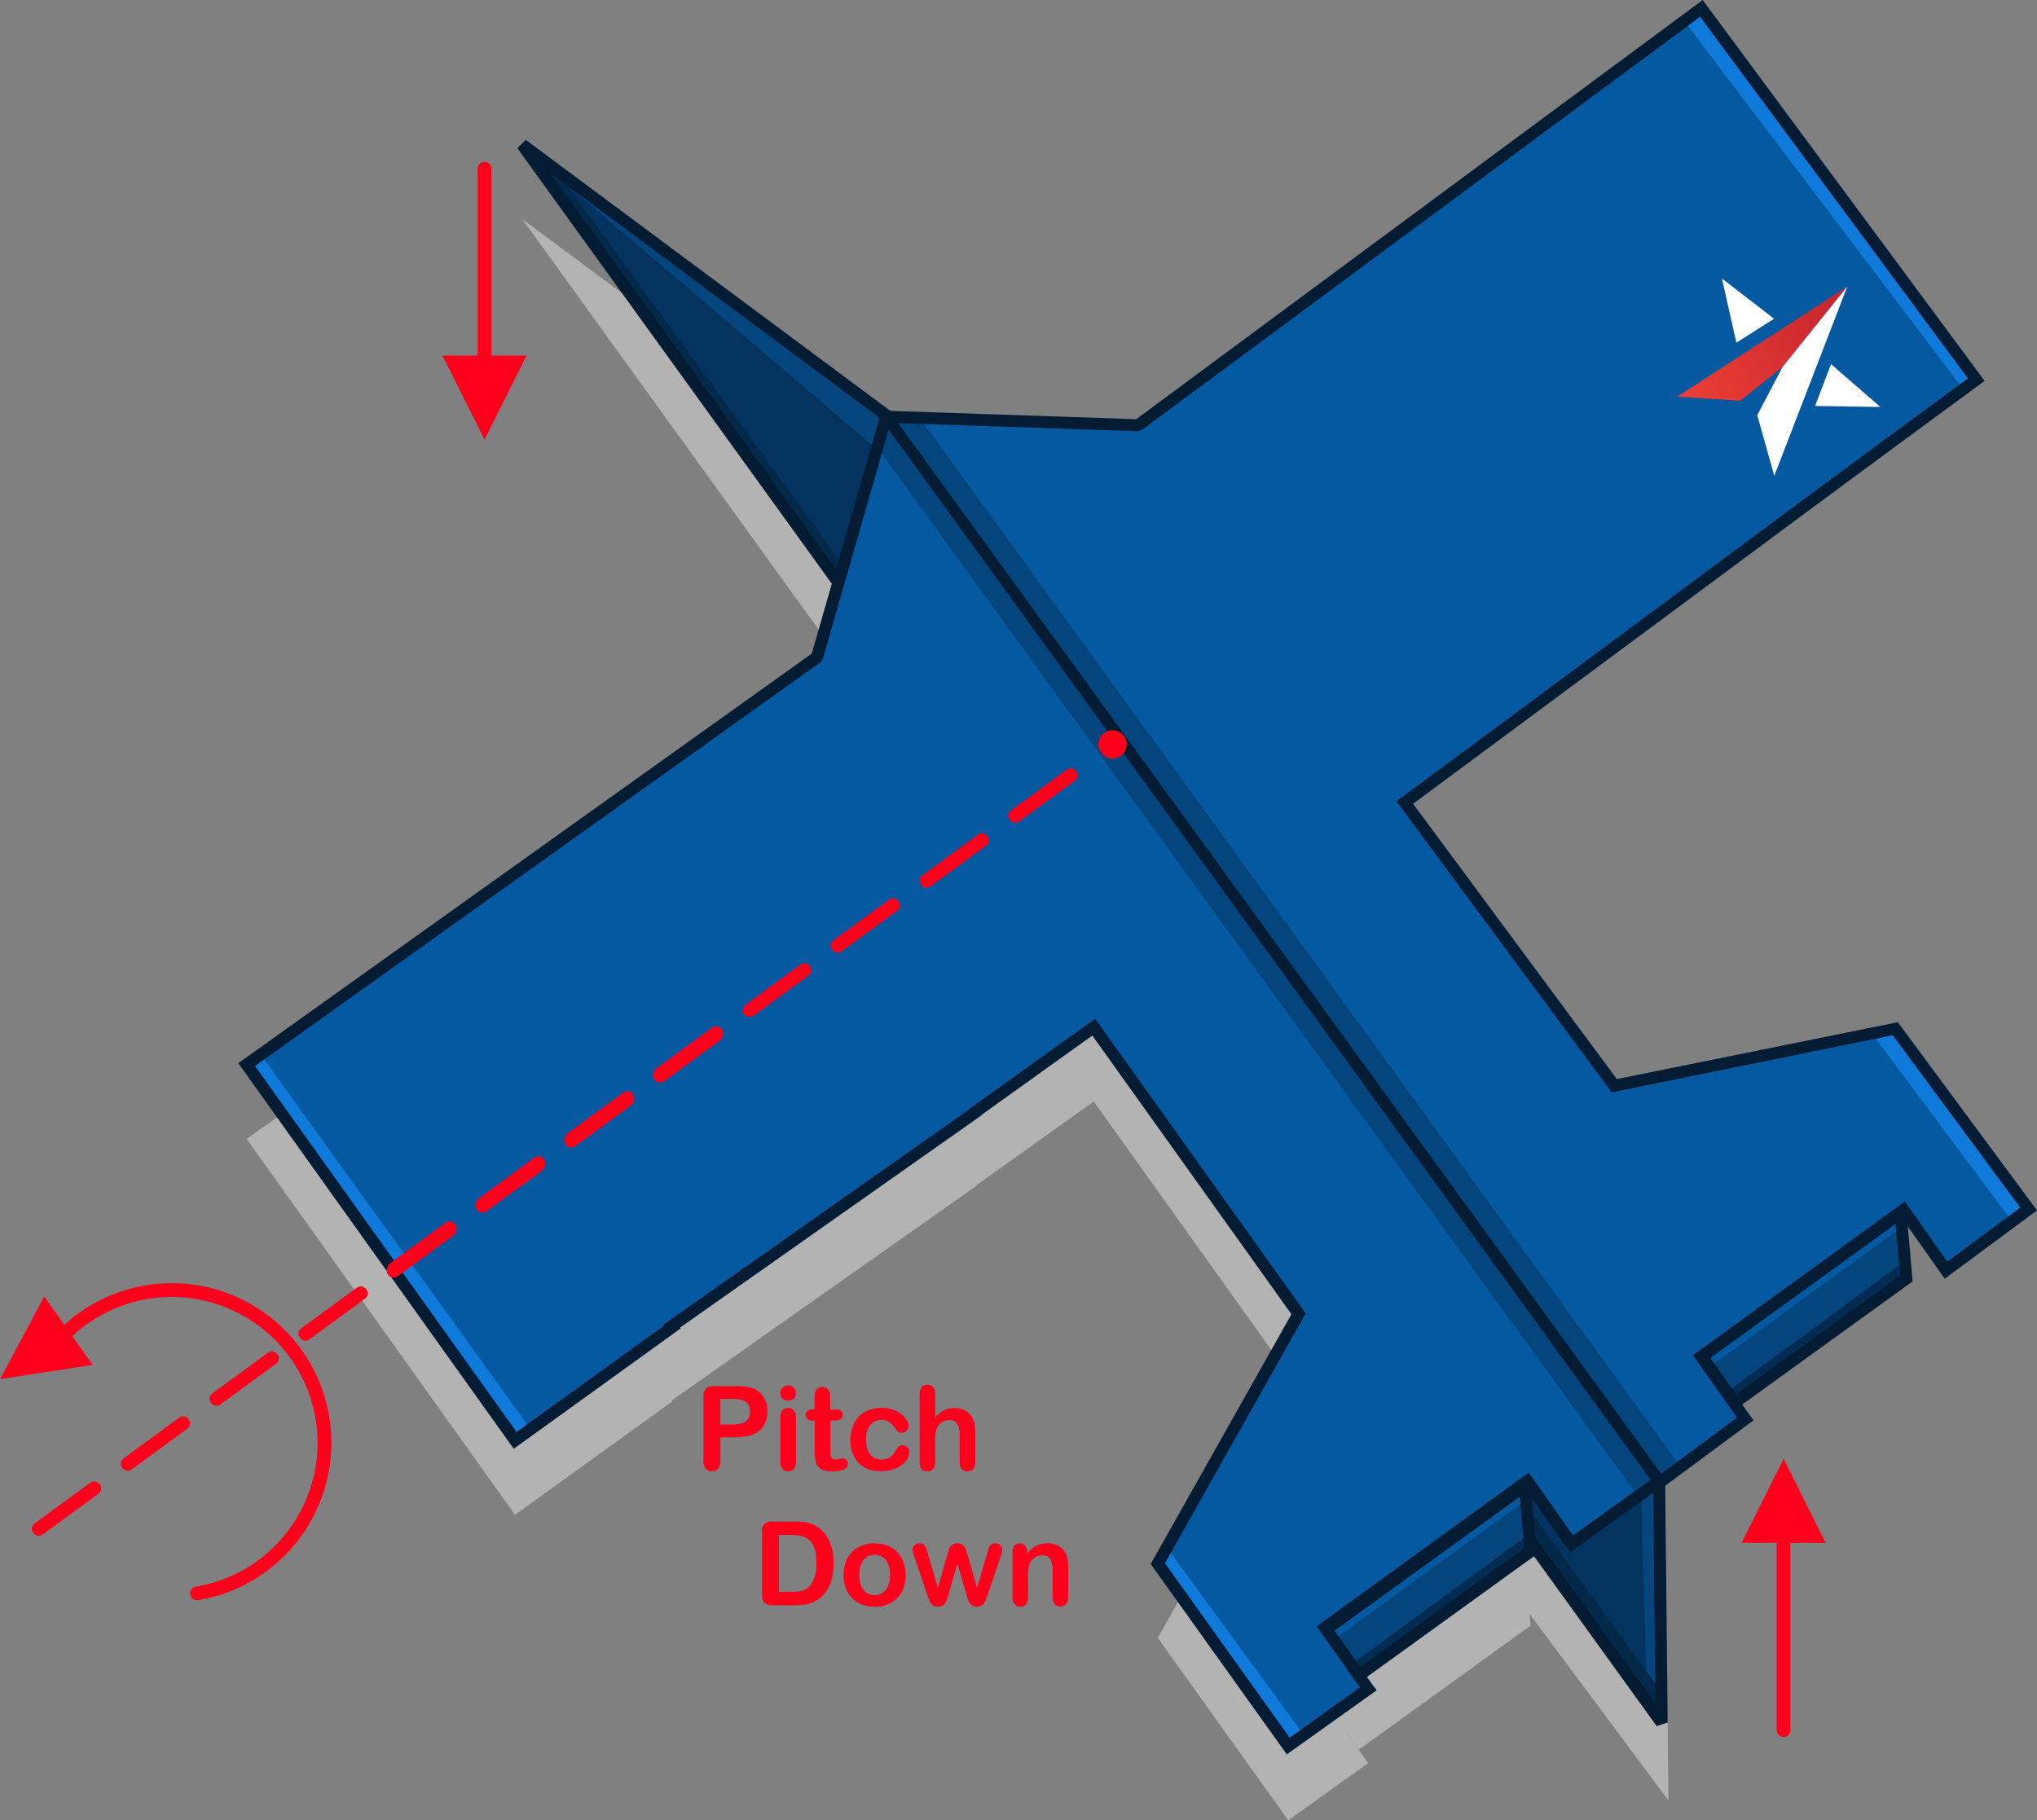 <svg xmlns="http://www.w3.org/2000/svg" xmlns:xlink="http://www.w3.org/1999/xlink" width="278.52mm" height="248.92mm" viewBox="0 0 789.51 705.6"><rect x="0" y="0" width="789.51" height="705.6" fill="#808080" stroke="none"/><defs><style>.a{fill:none;}.b{fill:#b3b3b3;}.b,.c,.d,.e,.g,.h,.k{fill-rule:evenodd;}.c{fill:#03335e;}.d{fill:#05457d;}.e{fill:#03294a;}.f{fill:#031c33;}.g{fill:#0559a1;}.h{fill:#0f7ad9;}.i{fill:#fc001c;}.j{isolation:isolate;}.k{fill:#002b52;}.l{clip-path:url(#a);}.m{fill:url(#b);}.n{fill:#fff;}</style><clipPath id="a" transform="translate(-12.07 -55.28)"><polygon class="a" points="686.56 210.63 702.96 197.53 728.06 166.33 662.16 209.03 686.56 210.63"/></clipPath><linearGradient id="b" x1="528.37" y1="-180.81" x2="529.37" y2="-180.81" gradientTransform="matrix(90.07, -58.44, 58.44, 90.07, -36382.22, 47333.6)" gradientUnits="userSpaceOnUse"><stop offset="0" stop-color="#ee4136"/><stop offset="0.12" stop-color="#ee4136"/><stop offset="1" stop-color="#bd1e2d"/></linearGradient></defs><path class="b" d="M214.46,140.16,337,309.91l-8.32,29-221,157.88,104,145.68,60.93-43.92-.25-.35,117.77-82.95V515L436,482.25l65.5,91.69,13.87,19.43-54.55,96.81,50.54,70.7,31-22.15-.27-.34v0l-.56-.78L529.73,720.8l9,12.73,66.58-48.11-.39-4.51,53.82,72.3-.34-31.63L623.21,593.07l-173-273.78s-14.67-31.94-32-71.55l-62.37-2.11-.31-.42-.21.74-1.59-2.19L214.47,140.16ZM526.1,715.67l-.47-.67,4.83-3.49,17.92-13,17.93-13,17.92-13,9.63-7,.48.66Z" transform="translate(-12.07 -55.28)"/><path class="c" d="M214.46,111.36,656.09,723l-1-94.23L353.81,215Z" transform="translate(-12.07 -55.28)"/><path class="d" d="M650.47,715.22l5.62,7.79-1-94.23L653,626l-4.86,9.67Z" transform="translate(-12.07 -55.28)"/><path class="e" d="M218.27,116.62,656.09,723l-.7-12.76L227.5,121.05l-6.46-4.8Z" transform="translate(-12.07 -55.28)"/><path class="d" d="M356.15,218.18,353.81,215,217.27,113.45c.43,1,.68,1.63.68,1.63L352,229.49Z" transform="translate(-12.07 -55.28)"/><path class="f" d="M225.17,122.22,653.69,715.71l-.92-86.16L352.14,216.62Zm429,602.15L212.58,112.72l3.27-3.23,139.34,103.6.49.5L657,627.41l.44,1.35,1,94.23Z" transform="translate(-12.07 -55.28)"/><path class="g" d="M655.54,629.13l-34.43,24.59,0,0-.59-.72.09-.06-.39-.52L604,629.48l-1.86,1.34-17.93,13-17.92,13-17.93,13-17.92,13-4.83,3.49,15.93,22.56.56.78v.05l.27.34-31,22.15-50.54-70.7,54.55-96.81-13.87-19.43L436,453.45l-45.81,32.79v.17L272.41,569.36l.25.35-60.93,43.92L107.68,468l221-157.88,26.9-93.66.31.42,97.27,3.29L671.53,58.53,778,202.44c-73.71,54.05-147.09,109-221.52,163.94l67,90.58,14.2,19.18,108.92-22L798.33,524l-32,23.72-.29-.4-16.18-22.91L748,525.73l-17.92,13-17.93,13-17.92,13-17.93,13-4.82,3.5,15.92,22.55.61.84h0l.57.75-32.6,24.13-.39-.27Z" transform="translate(-12.07 -55.28)"/><path class="h" d="M738.78,455.69l5.85-1.18,52.62,69L791.36,528l-52.78-70.76.2-1.55" transform="translate(-12.07 -55.28)"/><path class="h" d="M733.8,142.68,778,202.44,773,206.15,666.05,65l-.66-1.17,5.18-4Z" transform="translate(-12.07 -55.28)"/><path class="d" d="M663.26,623.62l-16.35,11.67L352.06,228.77l3.83-13.32,11.88.76Z" transform="translate(-12.07 -55.28)"/><path class="h" d="M517.37,727.78l-6,4.3-50.54-70.7,2.89-5.14,1.58.27Z" transform="translate(-12.07 -55.28)"/><path class="h" d="M217.73,609.31l-6,4.32L107.68,468l5.3-3.78.93,1Z" transform="translate(-12.07 -55.28)"/><path class="f" d="M357.21,215.24l300,413.1-3.83,2.77L354.88,219.58Z" transform="translate(-12.07 -55.28)"/><path class="g" d="M316.85,411.22l-2.58-6.13L213.07,476l2.17,5.26,1.46.23Z" transform="translate(-12.07 -55.28)"/><path class="i" d="M40.09,573.24a56.83,56.83,0,0,1,12.37-8.77q2-1,4.12-1.94a56.42,56.42,0,0,1,27.68-4.21h0a56.57,56.57,0,0,1,50.62,61.86h0a56.55,56.55,0,0,1-27.38,43,55.83,55.83,0,0,1-9.29,4.43A57.15,57.15,0,0,1,88,670.3h0a2.67,2.67,0,1,0,.89,5.27h0a61.84,61.84,0,0,0,51.3-54.86h0A61.85,61.85,0,0,0,84.8,553h0a61.77,61.77,0,0,0-30.29,4.6c-1.52.64-3,1.36-4.51,2.14a62.13,62.13,0,0,0-13,9.1l-7.79-11-17.1,32.06L48,584.36l-7.89-11.12Z" transform="translate(-12.07 -55.28)"/><g class="j"><g class="j"><path class="i" d="M297.29,612.43h-6v9.19a4.3,4.3,0,0,1-.93,3,3,3,0,0,1-2.35,1,3.07,3.07,0,0,1-2.39-1,4.31,4.31,0,0,1-.9-3v-25a4.12,4.12,0,0,1,1-3.1,4.55,4.55,0,0,1,3.17-.93h8.43a21.76,21.76,0,0,1,5.75.58,8.58,8.58,0,0,1,3.45,1.84,8.27,8.27,0,0,1,2.2,3.14,11.08,11.08,0,0,1,.75,4.18c0,3.31-1,5.81-3.05,7.52S301.32,612.43,297.29,612.43Zm-1.59-14.87h-4.43v9.92h4.43a13.33,13.33,0,0,0,3.88-.49,4.57,4.57,0,0,0,2.38-1.6,4.69,4.69,0,0,0,.82-2.89,4.91,4.91,0,0,0-1.26-3.5Q300.1,597.56,295.7,597.56Z" transform="translate(-12.07 -55.28)"/></g><g class="j"><path class="i" d="M317.57,598.25a3.19,3.19,0,0,1-2.16-.78,2.74,2.74,0,0,1-.9-2.19,2.71,2.71,0,0,1,.92-2.11,3,3,0,0,1,2.14-.83,3.19,3.19,0,0,1,2.08.75,2.69,2.69,0,0,1,.9,2.19,2.75,2.75,0,0,1-.88,2.18A3.08,3.08,0,0,1,317.57,598.25Zm3,6.24V622a3.89,3.89,0,0,1-.86,2.75,2.84,2.84,0,0,1-2.19.93,2.75,2.75,0,0,1-2.16-1,4.07,4.07,0,0,1-.83-2.73V604.66a3.91,3.91,0,0,1,.83-2.7,2.81,2.81,0,0,1,2.16-.9,2.89,2.89,0,0,1,2.19.9A3.51,3.51,0,0,1,320.55,604.49Z" transform="translate(-12.07 -55.28)"/></g><g class="j"><path class="i" d="M327.13,601.59h.66V598c0-1,0-1.74.08-2.29a3.43,3.43,0,0,1,.43-1.43,2.82,2.82,0,0,1,1-1,2.87,2.87,0,0,1,1.48-.39,3,3,0,0,1,2.08.87,2.5,2.5,0,0,1,.79,1.4,12.83,12.83,0,0,1,.17,2.36v4.12h2.21a2.81,2.81,0,0,1,2,.61,2,2,0,0,1,.67,1.56,1.74,1.74,0,0,1-1,1.7A6.17,6.17,0,0,1,335,606h-1.12v11.11a17.24,17.24,0,0,0,.1,2.18,2.17,2.17,0,0,0,.53,1.24,1.78,1.78,0,0,0,1.4.48,7.91,7.91,0,0,0,1.44-.19,7.21,7.21,0,0,1,1.42-.19,1.82,1.82,0,0,1,1.31.59,1.93,1.93,0,0,1,.59,1.45,2.42,2.42,0,0,1-1.59,2.23,10.7,10.7,0,0,1-4.58.78,8,8,0,0,1-4.3-1,4.45,4.45,0,0,1-1.91-2.64,17.47,17.47,0,0,1-.46-4.49V606H327a2.9,2.9,0,0,1-2-.62,2,2,0,0,1-.68-1.57,1.93,1.93,0,0,1,.72-1.56A3.12,3.12,0,0,1,327.13,601.59Z" transform="translate(-12.07 -55.28)"/></g><g class="j"><path class="i" d="M364.52,618.14a5.24,5.24,0,0,1-.68,2.42,8.33,8.33,0,0,1-2.06,2.44,10.42,10.42,0,0,1-3.49,1.87,14.55,14.55,0,0,1-4.73.71q-5.61,0-8.75-3.26a12.13,12.13,0,0,1-3.14-8.76,14.38,14.38,0,0,1,1.44-6.57,10.39,10.39,0,0,1,4.16-4.42,14.11,14.11,0,0,1,10.81-.87,11.41,11.41,0,0,1,3.33,1.77,8.55,8.55,0,0,1,2.08,2.31,4.6,4.6,0,0,1,.72,2.29,2.41,2.41,0,0,1-.81,1.84,2.78,2.78,0,0,1-2,.75,2,2,0,0,1-1.25-.38,6.3,6.3,0,0,1-1.12-1.25,9.15,9.15,0,0,0-2.31-2.53,5.7,5.7,0,0,0-7.39,1.25,9.07,9.07,0,0,0-1.63,5.72,11.14,11.14,0,0,0,.42,3.14,7.1,7.1,0,0,0,1.21,2.43,5.37,5.37,0,0,0,1.93,1.53,5.8,5.8,0,0,0,2.48.52,5.58,5.58,0,0,0,3.11-.84,7.36,7.36,0,0,0,2.29-2.57,5.8,5.8,0,0,1,1.2-1.59,2.23,2.23,0,0,1,1.57-.58,2.34,2.34,0,0,1,1.84.84A2.73,2.73,0,0,1,364.52,618.14Z" transform="translate(-12.07 -55.28)"/></g><g class="j"><path class="i" d="M374.56,595.74v9a12.59,12.59,0,0,1,2.25-2.1,8,8,0,0,1,2.43-1.17,10.39,10.39,0,0,1,2.85-.38,8.34,8.34,0,0,1,4.08,1,6.88,6.88,0,0,1,2.8,2.83,7,7,0,0,1,.87,2.43,18.82,18.82,0,0,1,.22,3.09V622a4,4,0,0,1-.83,2.75,2.81,2.81,0,0,1-2.2.93c-2,0-3-1.23-3-3.68v-10.2a9.27,9.27,0,0,0-.87-4.46,3.39,3.39,0,0,0-3.27-1.56,4.85,4.85,0,0,0-2.91.92,5.5,5.5,0,0,0-1.94,2.51,16.19,16.19,0,0,0-.49,4.8v8a4.15,4.15,0,0,1-.8,2.74,2.83,2.83,0,0,1-2.25.94q-3,0-3-3.68V595.74a4.1,4.1,0,0,1,.79-2.75,2.75,2.75,0,0,1,2.2-.92,2.83,2.83,0,0,1,2.25.93A4.11,4.11,0,0,1,374.56,595.74Z" transform="translate(-12.07 -55.28)"/></g><g class="j"><path class="i" d="M311.43,645.09H320a23.19,23.19,0,0,1,5.73.62,10.54,10.54,0,0,1,4.34,2.32q5.07,4.35,5.07,13.2a25.86,25.86,0,0,1-.51,5.33,15.68,15.68,0,0,1-1.57,4.35,13.55,13.55,0,0,1-2.72,3.46,11.36,11.36,0,0,1-2.86,1.89,12.87,12.87,0,0,1-3.33,1,25.62,25.62,0,0,1-4,.29h-8.56a5.35,5.35,0,0,1-2.7-.54,2.52,2.52,0,0,1-1.19-1.53,10,10,0,0,1-.27-2.56V649.12a3.45,3.45,0,0,1,4-4Zm2.55,5.2v22h5c1.09,0,2,0,2.57-.09a7.83,7.83,0,0,0,1.92-.45,5.08,5.08,0,0,0,1.73-1q3.3-2.79,3.3-9.61,0-4.8-1.45-7.19a6.47,6.47,0,0,0-3.58-3,17.74,17.74,0,0,0-5.13-.65Z" transform="translate(-12.07 -55.28)"/></g><g class="j"><path class="i" d="M363.11,665.81a14.3,14.3,0,0,1-.84,5,11,11,0,0,1-2.44,3.92,10.73,10.73,0,0,1-3.8,2.51,13.55,13.55,0,0,1-5,.87,13.1,13.1,0,0,1-4.94-.88,10.9,10.9,0,0,1-6.23-6.43,15.39,15.39,0,0,1,0-10,10.8,10.8,0,0,1,2.41-3.89,10.6,10.6,0,0,1,3.81-2.49,14.34,14.34,0,0,1,9.92,0,10.67,10.67,0,0,1,6.25,6.42A14.37,14.37,0,0,1,363.11,665.81Zm-6.07,0a9.12,9.12,0,0,0-1.62-5.76,5.29,5.29,0,0,0-4.37-2.06,5.49,5.49,0,0,0-3.13.92,5.85,5.85,0,0,0-2.08,2.71,11.2,11.2,0,0,0-.73,4.19,10.94,10.94,0,0,0,.72,4.14,6,6,0,0,0,2.06,2.71,5.34,5.34,0,0,0,3.16.94,5.28,5.28,0,0,0,4.37-2.07A9.07,9.07,0,0,0,357,665.81Z" transform="translate(-12.07 -55.28)"/></g><g class="j"><path class="i" d="M371.63,657.29l3.94,13.5,3.59-12.55c.38-1.32.67-2.21.85-2.69a3.4,3.4,0,0,1,1-1.37,3.1,3.1,0,0,1,2.09-.66,3.15,3.15,0,0,1,2.12.66,3.68,3.68,0,0,1,1.07,1.41c.21.51.49,1.39.86,2.65l3.59,12.55,4-13.5c.27-1,.48-1.68.65-2.12a2.82,2.82,0,0,1,.81-1.15,2.49,2.49,0,0,1,1.66-.5,2.66,2.66,0,0,1,1.89.75,2.39,2.39,0,0,1,.79,1.78,9.42,9.42,0,0,1-.68,2.81l-4.94,14.47c-.43,1.23-.76,2.11-1,2.66a3.85,3.85,0,0,1-1.11,1.46,3.15,3.15,0,0,1-2.09.64,3.2,3.2,0,0,1-2.16-.68,4.07,4.07,0,0,1-1.16-1.69,25.56,25.56,0,0,1-.82-2.59l-3.46-11.77-3.34,11.77a14.16,14.16,0,0,1-1.44,3.71,2.93,2.93,0,0,1-2.72,1.25,3.49,3.49,0,0,1-1.69-.38,3.26,3.26,0,0,1-1.17-1.11,8.51,8.51,0,0,1-.82-1.71c-.23-.65-.42-1.17-.55-1.56l-4.89-14.47a10.2,10.2,0,0,1-.73-2.81,2.43,2.43,0,0,1,.77-1.75,2.59,2.59,0,0,1,1.91-.78,2.22,2.22,0,0,1,2,.85A12.43,12.43,0,0,1,371.63,657.29Z" transform="translate(-12.07 -55.28)"/></g><g class="j"><path class="i" d="M410.21,656.86v.73a10.59,10.59,0,0,1,3.49-3.08,9.24,9.24,0,0,1,4.35-1,8.71,8.71,0,0,1,4.27,1,6.62,6.62,0,0,1,2.81,3,6.93,6.93,0,0,1,.78,2.39,24.43,24.43,0,0,1,.17,3.27v11.25a4,4,0,0,1-.83,2.74,3,3,0,0,1-4.34,0,3.92,3.92,0,0,1-.85-2.72V664.35a9.94,9.94,0,0,0-.83-4.57c-.55-1.06-1.65-1.59-3.31-1.59a4.87,4.87,0,0,0-2.94,1,5.6,5.6,0,0,0-2,2.64,19.19,19.19,0,0,0-.44,5.05v7.57a3.91,3.91,0,0,1-.85,2.75,2.84,2.84,0,0,1-2.2.92,2.72,2.72,0,0,1-2.15-1,4,4,0,0,1-.84-2.72V657a3.82,3.82,0,0,1,.75-2.58,2.63,2.63,0,0,1,2.06-.85,2.82,2.82,0,0,1,1.44.38,2.7,2.7,0,0,1,1,1.13A4.06,4.06,0,0,1,410.21,656.86Z" transform="translate(-12.07 -55.28)"/></g></g><path class="g" d="M340.75,393.5l-.43-1.39c-.45-1.5-4-1.42-5.47-.35L223.69,471.48c-1.5,1.07-.46,2.73,0,4.23l.65,2.16,114.26-83.3s.82-.38,2.15-1.07" transform="translate(-12.07 -55.28)"/><path class="i" d="M706,725.94a2.66,2.66,0,1,1-5.32,0V653.35H687.08l16.3-32.6,16.29,32.6H706Z" transform="translate(-12.07 -55.28)"/><path class="i" d="M202.53,120.52a2.67,2.67,0,0,0-5.33,0v72.6H183.56l16.31,32.59,16.29-32.59H202.53Z" transform="translate(-12.07 -55.28)"/><path class="f" d="M655.56,632l-33.11,23.64-1.66,1.19-1.39-1.5,0,0-.09-.1-.6-.72-1.58-1.92.22-.16-13.86-19.64L585.6,645.68l-17.93,13-17.92,13-17.93,13-3,2.14,14.6,20.68h0l.55.76.34.48,1.38,1.73-2,1.43L512.7,734l-1.89,1.35-1.35-1.9-50.54-70.7-.87-1.21.73-1.28,53.83-95.53-13-18.22L435.45,456.7l-42.94,30.74v.17l-1,.7-115.85,81.6.23.32L274,571.59l-60.92,43.93-1.89,1.36-1.36-1.9L105.78,469.3l-1.35-1.89,1.9-1.35L326.69,308.65l26.68-92.88.95-3.36,2.82,2.14,95.32,3.22L670.14,56.67,672,55.28l1.39,1.87,106.49,143.9,1.4,1.88-1.89,1.38C734.8,237,690.65,269.79,646.33,302.7q-43.12,32-86.57,64.16l65.64,88.71,13.32,18,107.47-21.75,1.45-.29.88,1.19,51.67,69.87,1.39,1.87-1.87,1.39-32,23.71-1.86,1.38-1.39-1.84-.29-.39,0-.07-14.81-21L731.4,540.59l-17.92,13-17.93,13-17.92,13-3,2.14,14.6,20.68h0l.57.79h0l.56.75,1.4,1.88-1.88,1.39-32.59,24.13-1.34,1-.42-.29Zm-33.89,18.48,32.52-23.22,1.33-.94.36.25,29.41-21.77-15.76-22.31-1.32-1.88,1.86-1.35,4.82-3.49,17.93-13,17.92-13,17.93-13,17.92-13,1.86-1.35,1.91-1.38,1.37,1.93,15.08,21.37,28.26-20.93-49.41-66.82L638.19,478.42l-1.45.3-.87-1.19-14.2-19.19-67-90.58-1.38-1.87,1.87-1.38q44.43-32.82,88.44-65.55c43.92-32.61,87.67-65.09,131.2-97L671,61.79,454.57,222l-1.45.45-95.89-3.23L331,310.71l-.89,1.26L110.92,468.49,212.27,610.38l57.14-41.2-.27-.37,1.93-1.35,116.77-82.25v-.16l1-.7,45.81-32.8,1.9-1.35,1.36,1.9,65.5,91.69,13.87,19.43.86,1.2-.72,1.28-53.83,95.53,48.32,67.61,27.25-19.46-15.41-21.84-1.33-1.87,1.87-1.35,4.82-3.49,17.93-13,17.92-13,17.92-13,17.93-13,1.86-1.34,1.91-1.38,1.36,1.93,15.75,22.31Z" transform="translate(-12.07 -55.28)"/><path class="i" d="M25.53,645.78c-2.8,2.05.34,6.34,3.15,4.29L50.2,634.33c2.8-2.05-.34-6.34-3.15-4.29Zm136.67-99.1c-1.14,2.15,1.54,5.13,4,3.36l21.52-15.75a2.53,2.53,0,0,0,1.06-1.67c1.14-2.16-1.54-5.14-4-3.37L163.26,545a2.49,2.49,0,0,0-1.06,1.68ZM301.94,444.11l6.71-4.92,13.62-10c2.81-2.05,6,2.24,3.15,4.29l-14.16,10.35q-3.22,2.37-6.46,4.73c-3.56,2.61-7.18-1.31-2.86-4.48ZM292.05,457c1.14-2.16-1.54-5.14-4-3.37l-21.52,15.75a2.51,2.51,0,0,0-1.06,1.66c-1.15,2.16,1.53,5.14,4,3.37L291,458.7a2.49,2.49,0,0,0,1.07-1.66Zm-34.43,25.19c1.14-2.16-1.54-5.14-4-3.37l-21.52,15.75a2.51,2.51,0,0,0-1.07,1.67c-1.14,2.16,1.54,5.14,4,3.37l21.52-15.75a2.49,2.49,0,0,0,1.07-1.67Zm-34.44,25.19c1.14-2.15-1.53-5.13-4-3.36L197.7,519.81a2.49,2.49,0,0,0-1.07,1.67c-1.14,2.16,1.54,5.13,4,3.36l21.52-15.75a2.47,2.47,0,0,0,1.06-1.67ZM153.5,558.74c2.8-2-.34-6.34-3.15-4.29L128.83,570.2c-2.8,2,.34,6.34,3.15,4.29Zm-34.44,25.2c2.8-2.05-.33-6.34-3.14-4.29L94.4,595.39c-2.8,2.05.34,6.34,3.14,4.29ZM84.63,609.13c2.8-2-.34-6.34-3.14-4.29L60,620.59c-2.81,2,.33,6.34,3.14,4.29ZM438.68,346.8a5.48,5.48,0,1,1,7.58,1.61A5.47,5.47,0,0,1,438.68,346.8Zm-10,11.12c2.8-2-.34-6.34-3.15-4.29l-21.52,15.75c-2.8,2,.34,6.34,3.14,4.29Zm-34.44,25.2c2.8-2.05-.34-6.34-3.14-4.29l-21.52,15.74c-2.8,2.05.33,6.34,3.14,4.29Zm-34.43,25.19c2.8-2-.34-6.34-3.15-4.29l-21.52,15.75c-2.8,2,.34,6.34,3.15,4.29Z" transform="translate(-12.07 -55.28)"/><path class="d" d="M526.1,686.87l75.62-54.73,1.37-1,2.2,25.47-66.58,48.11Z" transform="translate(-12.07 -55.28)"/><path class="k" d="M604.78,650.72l.51,5.9-66.58,48.11-3-4.18L603,651.18s.65-.18,1.77-.46" transform="translate(-12.07 -55.28)"/><path class="g" d="M562.74,660.35l39-28.21,1.37-1V637L529,690.93l-2.87-4.06L530,684l17.92-13Z" transform="translate(-12.07 -55.28)"/><path class="f" d="M524.73,685l75.62-54.72,1.37-1,3.34-2.41.35,4.1,2.2,25.47.11,1.31-1.07.78-66.58,48.11L538.16,708l-1.35-1.92L524.2,688.21l-1.33-1.88Zm76.39-49.53L529.33,687.4l9.93,14.07,63.59-46Z" transform="translate(-12.07 -55.28)"/><path class="d" d="M671.72,581.15l75.62-54.73,1.37-1,2.2,25.47L684.33,599Z" transform="translate(-12.07 -55.28)"/><path class="k" d="M750.4,545l.51,5.9L684.33,599l-2.94-4.18,67.24-49.37s.65-.18,1.77-.46" transform="translate(-12.07 -55.28)"/><path class="g" d="M708.36,554.63l39-28.21,1.37-1v5.87l-74.12,53.91-2.87-4.06,3.92-2.84,17.92-13Z" transform="translate(-12.07 -55.28)"/><path class="f" d="M670.36,579.26,746,524.53l1.37-1,3.34-2.41.35,4.1,2.2,25.47.12,1.31-1.08.78L685.69,600.9l-1.9,1.37-1.36-1.92-12.61-17.87-1.33-1.87Zm76.38-49.53L675,581.68l9.93,14.07,63.59-46Z" transform="translate(-12.07 -55.28)"/><a xlink:href="https://www.foldnfly.com/lounge/steer-aim.php"><g class="l"><polygon class="m" points="650.09 153.75 715.99 110.95 723.99 123.25 658.09 165.95 650.09 153.75"/></g><polygon class="n" points="681.09 160.95 690.89 142.25 715.99 111.05 687.69 184.45 681.09 160.95"/><polygon class="n" points="709.69 141.15 703.49 157.35 728.79 157.75 709.69 141.15"/><polygon class="n" points="672.99 132.85 687.59 123.55 667.39 107.95 672.99 132.85"/></a></svg>
